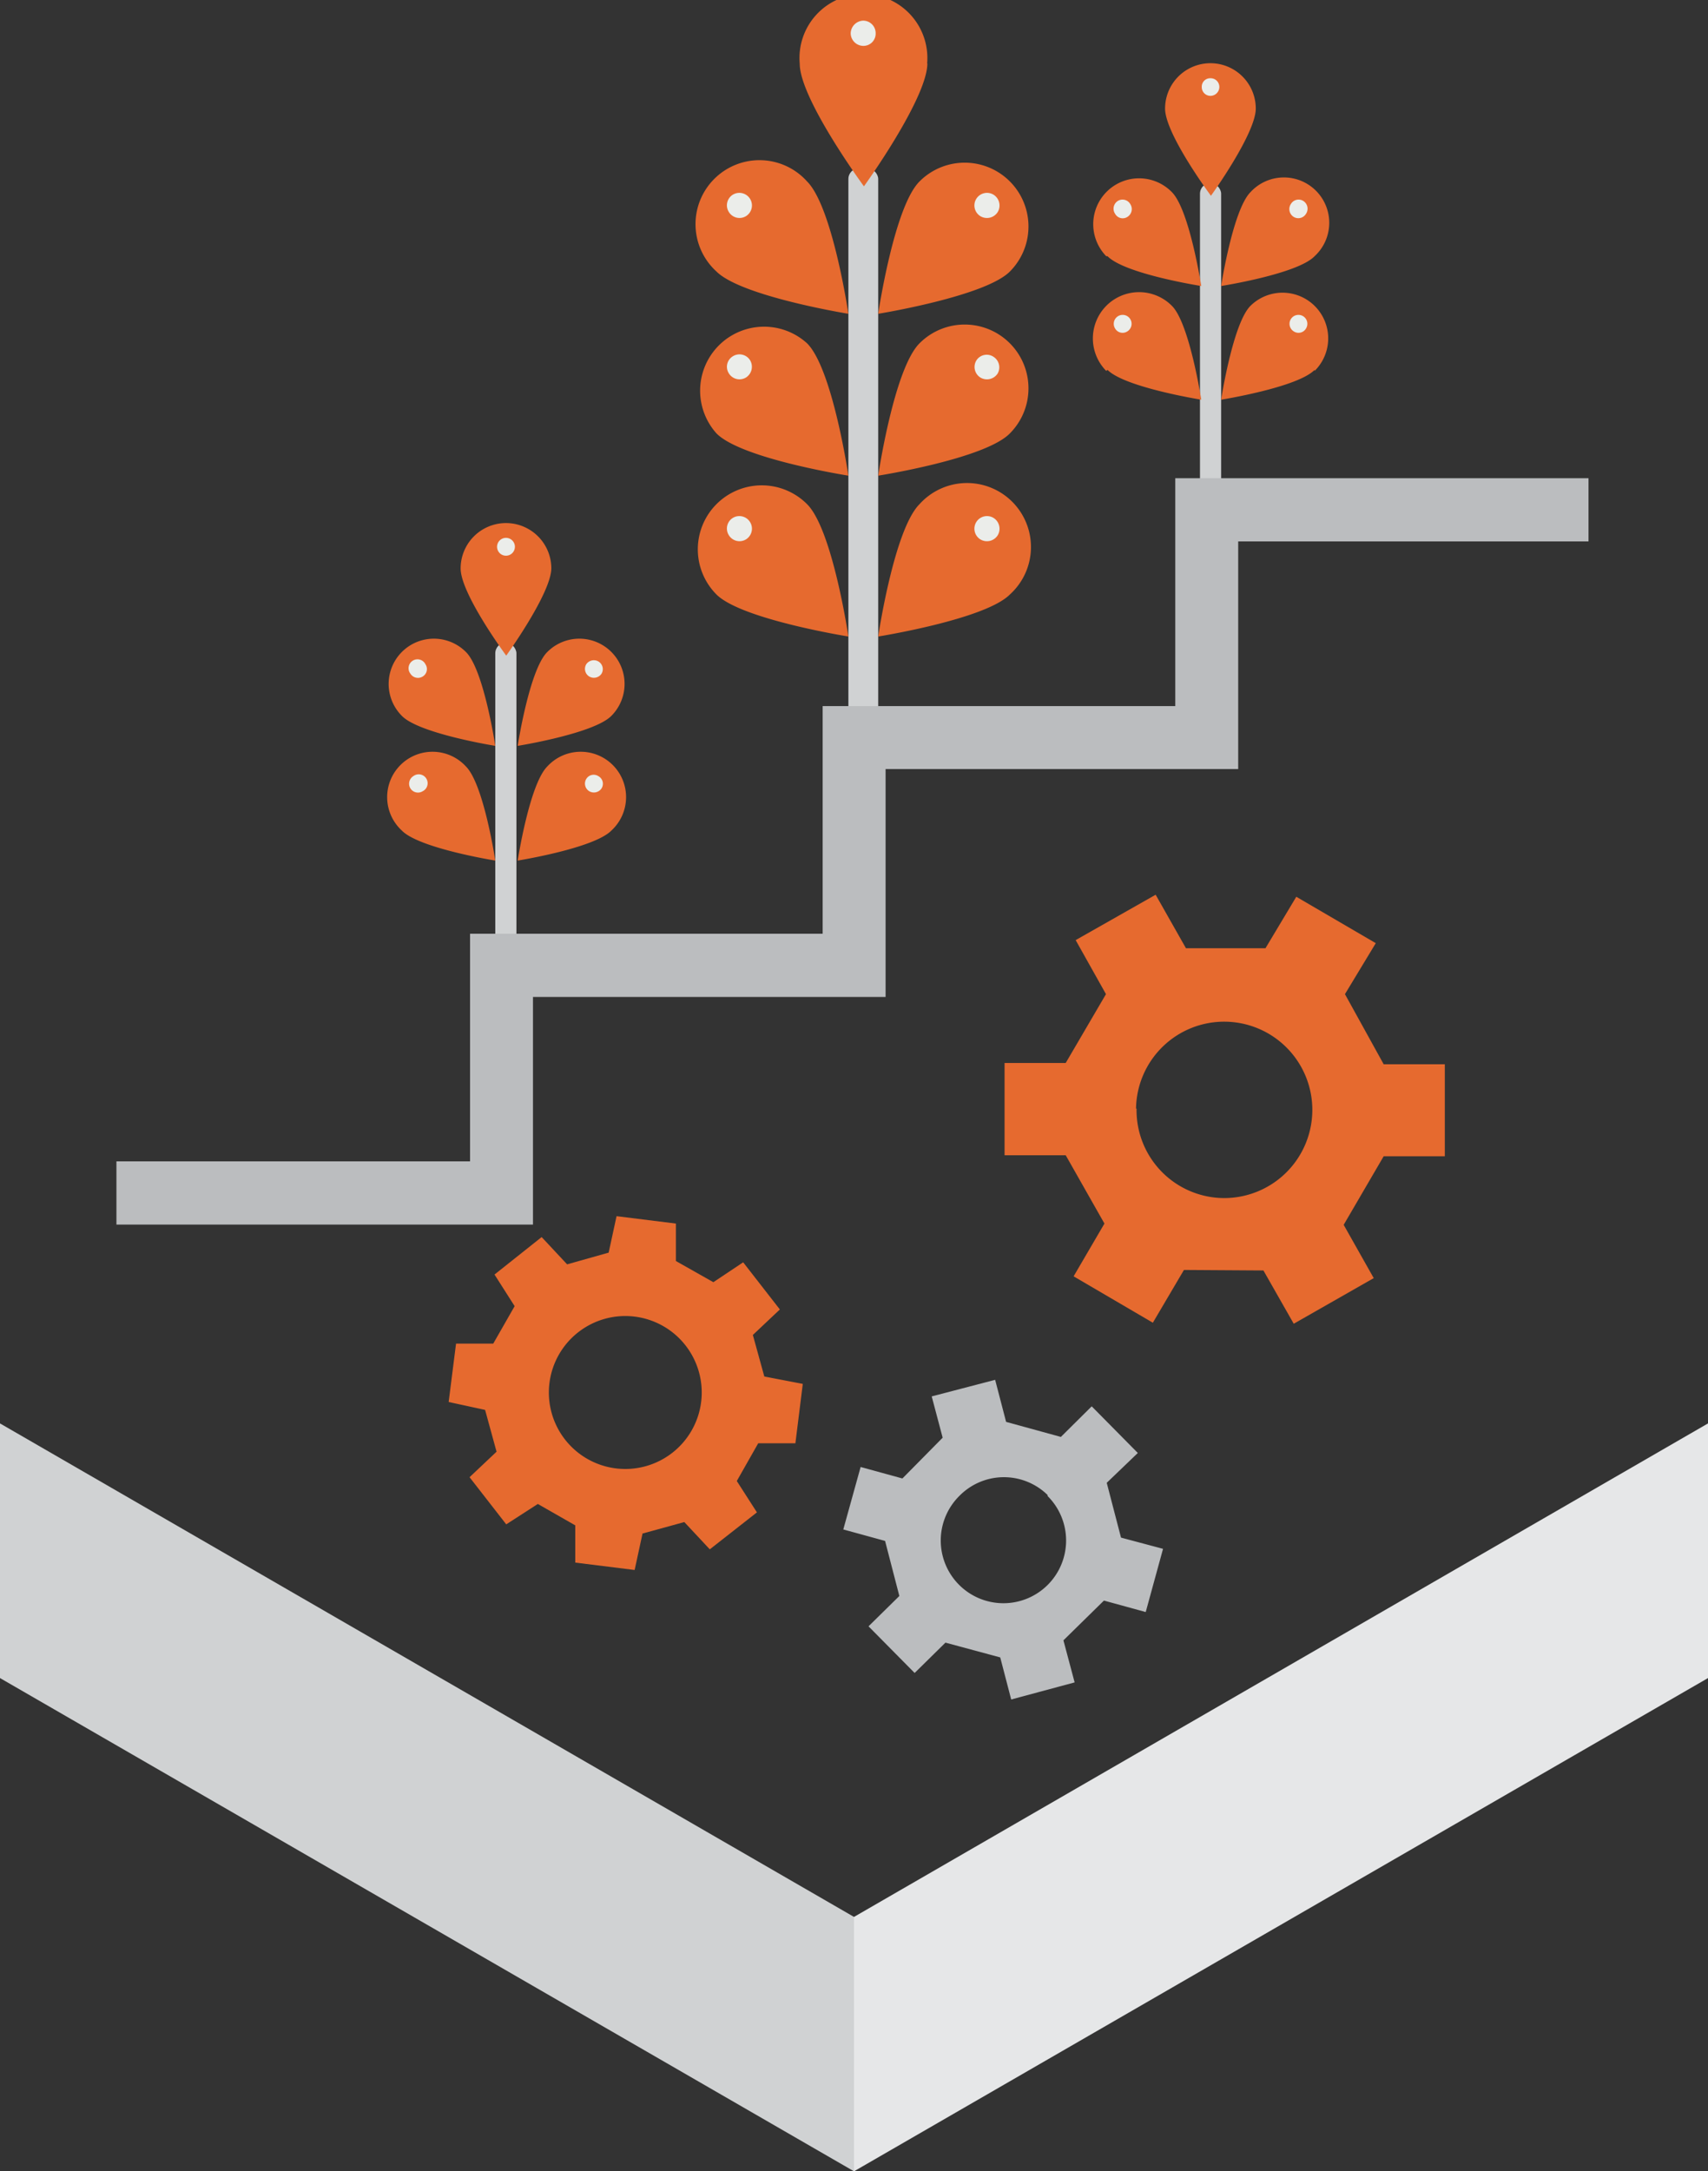 <svg xmlns="http://www.w3.org/2000/svg" viewBox="0 0 67.04 85.18"><rect x="0" y="0" width="67.04" height="85.18" fill="#333333" stroke="none"/><defs><style>.a{fill:#d0d2d3;}.b,.d{fill:#e66a2f;}.b,.c{fill-rule:evenodd;}.c{fill:#ebedea;}.e{fill:#bbbdbf;}.f{fill:#e6e7e8;}</style></defs><title>Asset 17</title><rect class="a" x="33.3" y="6.6" width="1.17" height="21.76" rx="0.42"/><path class="b" d="M36.39,2.5a2.51,2.51,0,1,0-5,0c0,1.38,2.52,4.81,2.52,4.81s2.49-3.45,2.49-4.83"/><path class="c" d="M34.37,1.3a.48.48,0,0,1-.48.5.5.5,0,0,1-.5-.49.51.51,0,0,1,.49-.5A.49.49,0,0,1,34.37,1.3Z"/><path class="b" d="M39.64,10.65a2.5,2.5,0,1,0-3.55-3.53c-1,1-1.62,5.19-1.62,5.19s4.2-.68,5.17-1.66"/><path class="c" d="M39.16,8.32a.5.5,0,0,1-.68.16A.49.49,0,0,1,39,7.64.5.5,0,0,1,39.16,8.32Z"/><path class="b" d="M39.64,17a2.5,2.5,0,1,0-3.55-3.53c-1,1-1.62,5.19-1.62,5.19S38.67,18,39.64,17"/><path class="c" d="M39.16,14.65a.5.5,0,0,1-.68.16.49.49,0,0,1-.15-.68A.48.48,0,0,1,39,14,.49.49,0,0,1,39.16,14.65Z"/><path class="b" d="M28.12,10.65a2.51,2.51,0,1,1,3.56-3.53c1,1,1.62,5.19,1.62,5.19s-4.2-.68-5.18-1.66"/><path class="c" d="M28.61,8.32a.49.49,0,0,0,.67.16.49.49,0,0,0-.52-.84A.49.49,0,0,0,28.61,8.32Z"/><path class="b" d="M28.12,17a2.51,2.51,0,0,1,3.56-3.53c1,1,1.62,5.19,1.62,5.19S29.1,18,28.12,17"/><path class="c" d="M28.61,14.65a.49.49,0,0,0,.67.16.5.5,0,0,0,.16-.68.49.49,0,0,0-.68-.15A.48.48,0,0,0,28.61,14.65Z"/><path class="b" d="M39.64,23.32a2.51,2.51,0,1,0-3.55-3.54c-1,1-1.62,5.19-1.62,5.19s4.2-.67,5.17-1.65"/><path class="c" d="M39.16,21a.5.5,0,0,1-.68.16.49.49,0,0,1,.52-.84A.5.5,0,0,1,39.16,21Z"/><path class="b" d="M28.12,23.32a2.51,2.51,0,1,1,3.56-3.54c1,1,1.62,5.19,1.62,5.19s-4.2-.67-5.18-1.65"/><path class="c" d="M28.61,21a.49.49,0,0,0,.67.16.49.49,0,0,0-.52-.84A.49.49,0,0,0,28.61,21Z"/><rect class="a" x="47.1" y="7.18" width="0.83" height="12.05" rx="0.42"/><path class="b" d="M49.29,4.26a1.78,1.78,0,0,0-3.56,0c0,1,1.8,3.42,1.8,3.42s1.77-2.45,1.76-3.43"/><path class="c" d="M47.86,3.41a.35.35,0,0,1-.34.35.34.34,0,0,1-.35-.34.33.33,0,0,1,.34-.35A.34.34,0,0,1,47.86,3.41Z"/><path class="b" d="M51.6,10.05a1.78,1.78,0,1,0-2.52-2.51c-.69.7-1.15,3.68-1.15,3.68s3-.47,3.67-1.17"/><path class="c" d="M51.26,8.39a.35.35,0,0,1-.48.12A.36.36,0,0,1,50.67,8a.35.35,0,0,1,.48-.12A.36.36,0,0,1,51.26,8.39Z"/><path class="b" d="M51.6,14.55A1.78,1.78,0,1,0,49.08,12c-.69.69-1.15,3.68-1.15,3.68s3-.48,3.67-1.17"/><path class="c" d="M51.26,12.89a.34.34,0,0,1-.48.11.35.35,0,1,1,.48-.11Z"/><path class="b" d="M43.42,10.05A1.78,1.78,0,0,1,46,7.54c.69.7,1.15,3.68,1.15,3.68s-3-.47-3.68-1.17"/><path class="c" d="M43.77,8.39a.34.34,0,0,0,.48.12A.36.36,0,0,0,44.36,8a.35.35,0,0,0-.48-.12A.36.36,0,0,0,43.77,8.39Z"/><path class="b" d="M43.42,14.55A1.78,1.78,0,0,1,46,12c.69.69,1.15,3.68,1.15,3.68s-3-.48-3.68-1.17"/><path class="c" d="M43.77,12.89a.34.34,0,0,0,.48.11.35.35,0,1,0-.48-.11Z"/><rect class="a" x="19.44" y="25.21" width="0.83" height="12.05" rx="0.42"/><path class="b" d="M21.64,22.3a1.78,1.78,0,1,0-3.56,0c0,1,1.79,3.42,1.79,3.42s1.77-2.45,1.77-3.43"/><path class="c" d="M20.21,21.45a.35.35,0,0,1-.35.35.35.35,0,0,1-.35-.35.35.35,0,0,1,.7,0Z"/><path class="b" d="M24,28.08a1.77,1.77,0,1,0-2.52-2.5c-.7.69-1.16,3.68-1.16,3.68s3-.48,3.68-1.18"/><path class="c" d="M23.61,26.43a.36.36,0,0,1-.48.11.35.35,0,0,1-.12-.48.36.36,0,0,1,.48-.11A.35.35,0,0,1,23.61,26.43Z"/><path class="b" d="M24,32.58a1.78,1.78,0,1,0-2.52-2.51c-.7.7-1.16,3.69-1.16,3.69s3-.48,3.68-1.18"/><path class="c" d="M23.61,30.93a.36.36,0,0,1-.48.11.35.35,0,0,1-.12-.48.34.34,0,0,1,.48-.11A.34.34,0,0,1,23.61,30.93Z"/><path class="b" d="M15.77,28.08a1.77,1.77,0,1,1,2.52-2.5c.7.69,1.15,3.68,1.15,3.68s-3-.48-3.67-1.18"/><path class="c" d="M16.11,26.43a.35.35,0,0,0,.48.11.34.34,0,0,0,.11-.48.35.35,0,1,0-.59.37Z"/><path class="b" d="M15.77,32.58a1.78,1.78,0,1,1,2.52-2.51c.7.7,1.15,3.69,1.15,3.69s-3-.48-3.67-1.18"/><path class="c" d="M16.11,30.93a.35.35,0,0,0,.48.11.35.35,0,1,0-.37-.59A.35.35,0,0,0,16.11,30.93Z"/><path class="d" d="M28,50.3l-1.47-.83,0-1.47-2.33-.29-.31,1.43-1.63.46-1-1.07L19.41,50l.79,1.24-.84,1.47-1.46,0L17.61,55l1.43.31.45,1.64-1.06,1,1.44,1.85L21.11,59l1.47.84,0,1.46,2.33.29.31-1.43,1.64-.45,1,1.07,1.85-1.45-.79-1.23.84-1.48,1.46,0,.29-2.33L30,54l-.45-1.63,1.06-1-1.44-1.85ZM27.52,55a3,3,0,1,1-2.61-3.35A3,3,0,0,1,27.52,55Z"/><path class="d" d="M49.59,49.84l1.19,2.09,3.14-1.79-1.18-2.09,1.57-2.69h2.4l0-3.61-2.4,0L52.79,39,54,37l-3.12-1.82L49.67,37.2l-3.12,0L45.36,35.1l-3.14,1.78L43.41,39l-1.58,2.7-2.4,0,0,3.62h2.4L43.35,48l-1.21,2.07,3.11,1.82,1.22-2.07Zm-5-6.35A3.46,3.46,0,1,1,48.05,47,3.45,3.45,0,0,1,44.61,43.49Z"/><path class="e" d="M35.42,58l-1.64-.45L33.1,60l1.64.45.56,2.16-1.21,1.19,1.81,1.83,1.21-1.19,2.15.58.43,1.65L42.18,66l-.44-1.65,1.59-1.56,1.64.45.68-2.48L44,60.32l-.56-2.15L44.66,57l-1.81-1.83-1.21,1.2-2.15-.59-.43-1.65-2.49.65L37,56.4Zm5.7.69a2.46,2.46,0,1,1-3.47,0A2.45,2.45,0,0,1,41.12,58.65Z"/><polygon class="f" points="67.04 65.83 33.52 85.18 33.52 75.2 67.04 55.84 67.04 65.83"/><polygon class="a" points="0 65.83 33.52 85.18 33.52 75.2 0 55.84 0 65.83"/><polygon class="e" points="46.13 18.76 46.13 27.7 32.29 27.7 32.29 36.63 18.45 36.63 18.45 45.56 4.57 45.56 4.57 48.04 18.45 48.04 20.92 48.04 20.92 39.11 34.76 39.11 34.76 30.17 48.6 30.17 48.6 21.24 62.35 21.24 62.35 18.76 46.13 18.76"/></svg>